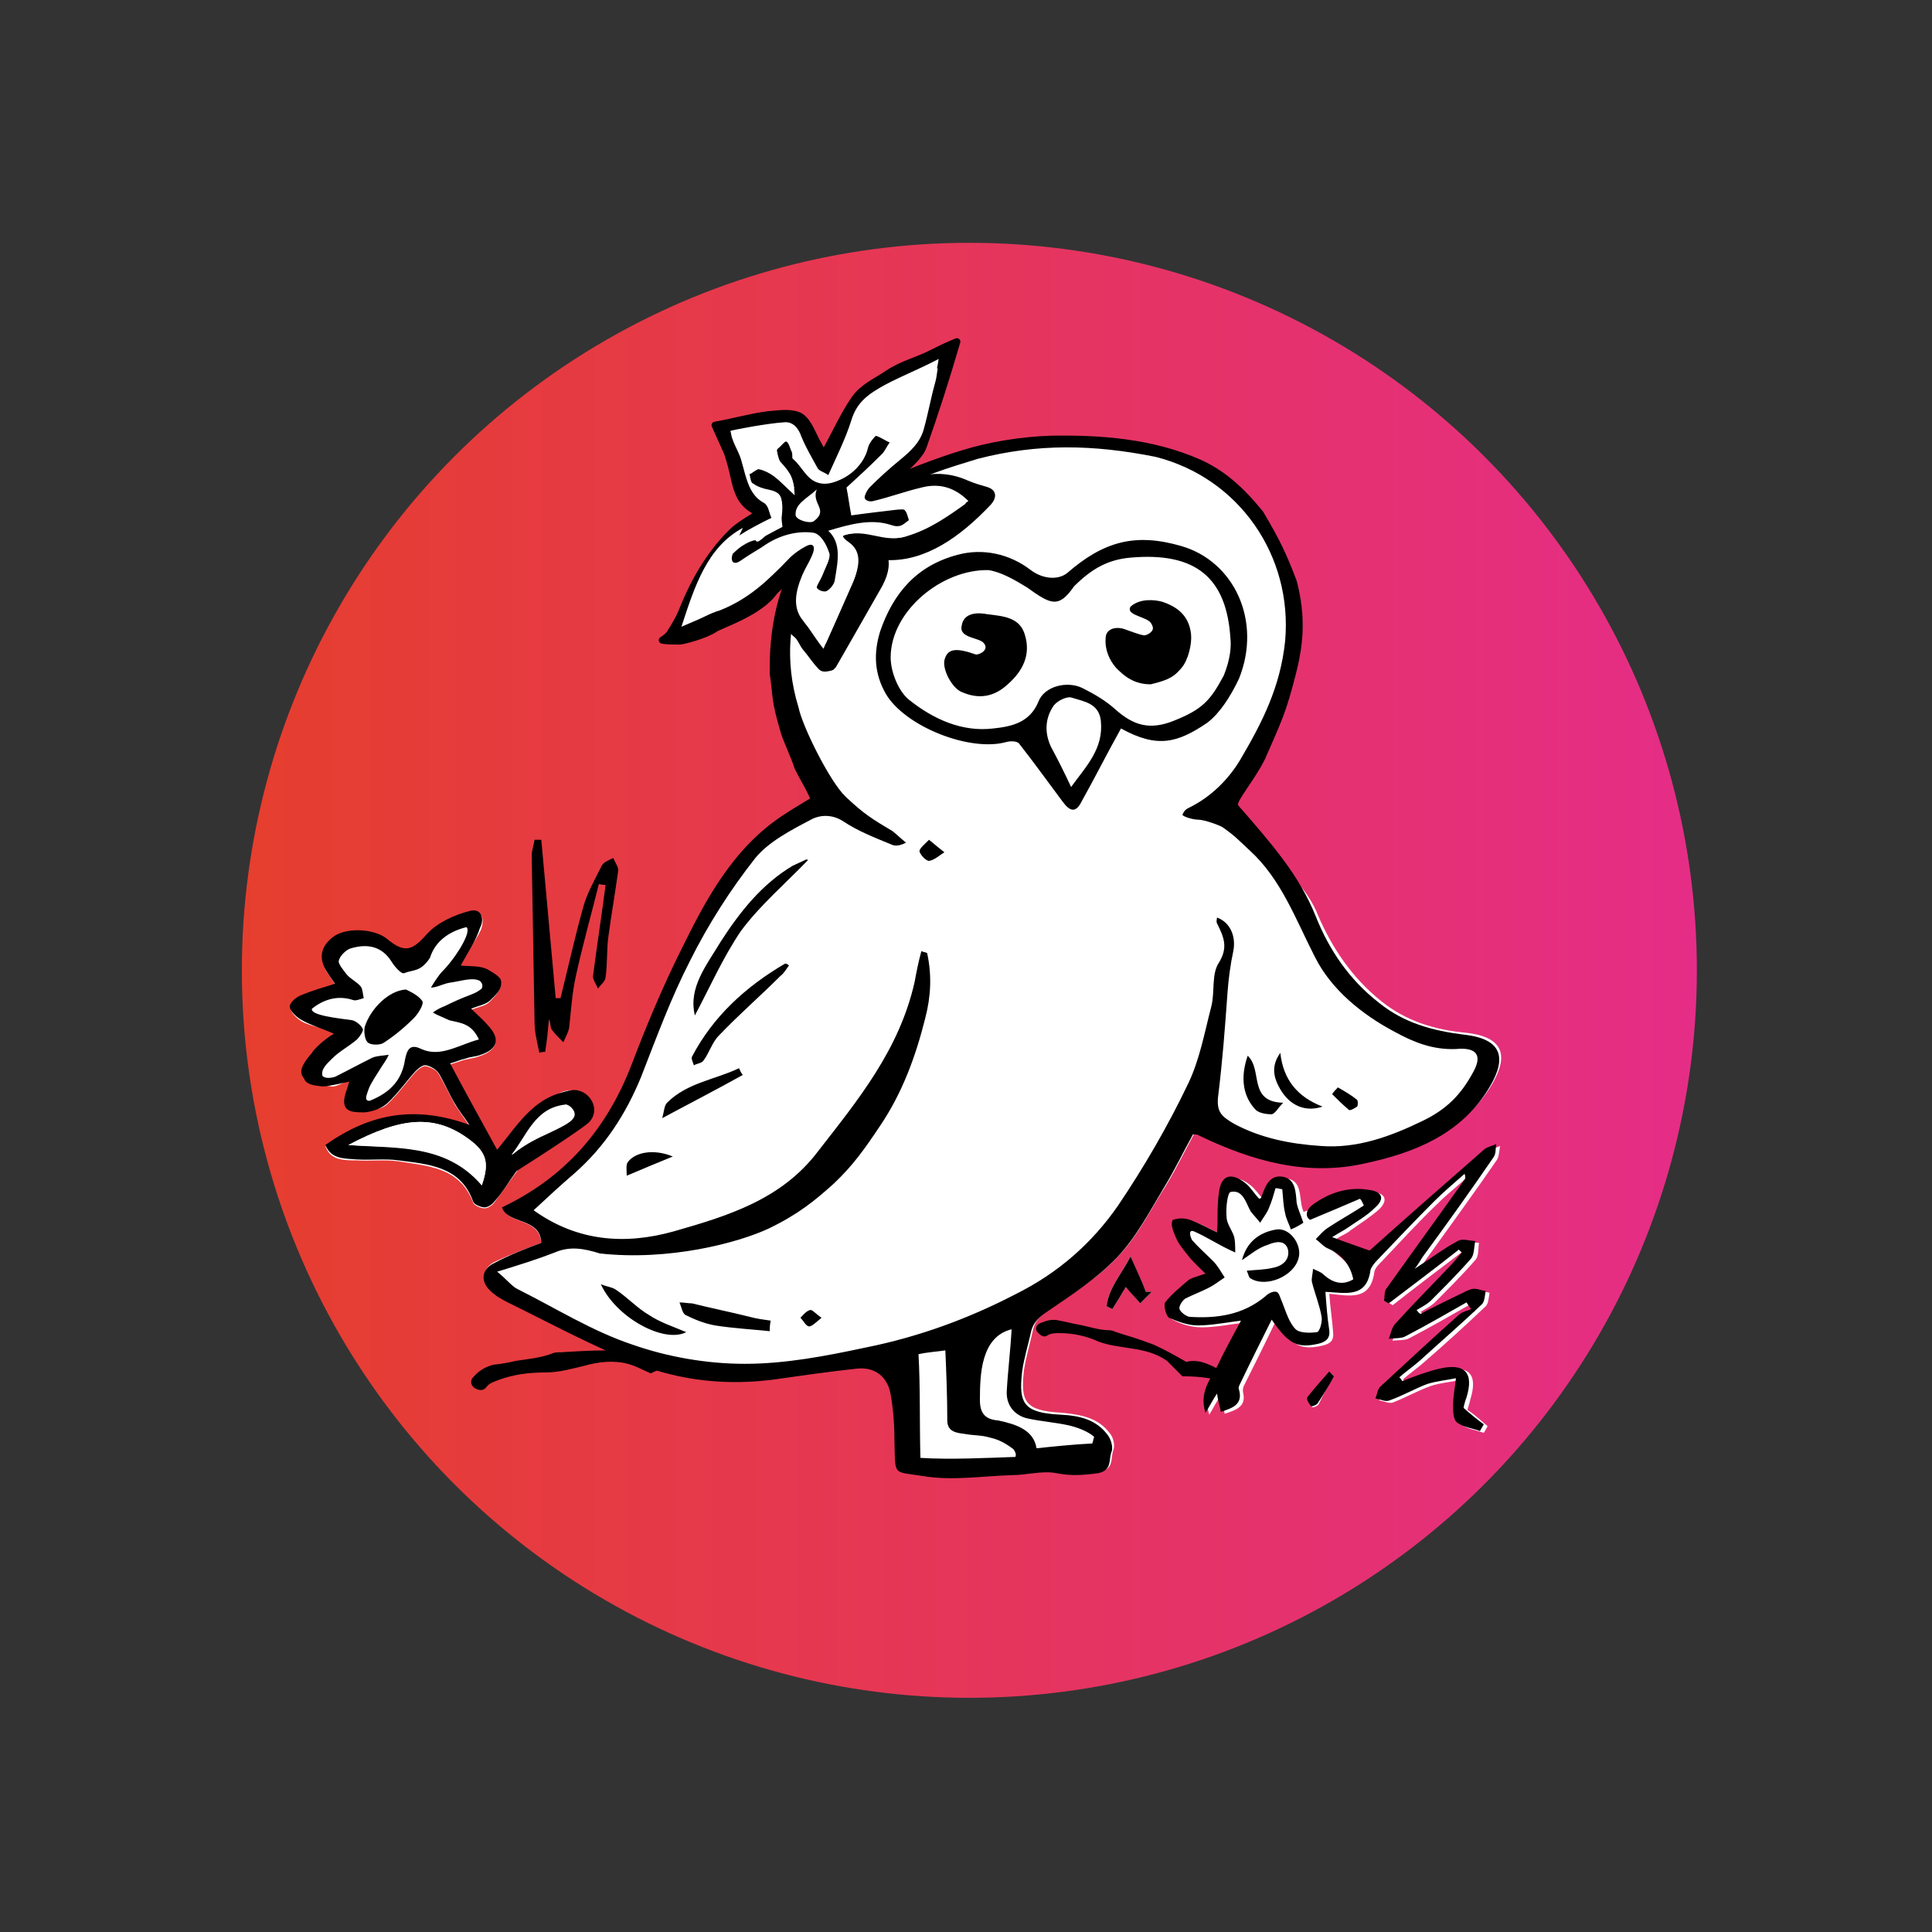 <svg version="1.0" id="Ebene_1" xmlns="http://www.w3.org/2000/svg" x="0" y="0" width="201.3" height="201.3" viewBox="0 0 201.3 201.3" xml:space="preserve"><rect x="0" y="0" width="201.3" height="201.3" fill="#333333" stroke="none"/><style>.st1{fill:#fff}.st2{stroke:#000;stroke-width:.723;stroke-linecap:round;stroke-linejoin:round;stroke-miterlimit:10}</style><g id="Kreis"><linearGradient id="SVGID_1_" gradientUnits="userSpaceOnUse" x1="176.8" y1="101.899" x2="25.2" y2="101.899" gradientTransform="matrix(1 0 0 -1 0 203)"><stop offset="0" stop-color="#e52d87"/><stop offset="1" stop-color="#e63e2e"/></linearGradient><circle cx="101" cy="101.1" r="75.8" fill="url(#SVGID_1_)"/></g><g id="Eule"><path d="M67.6 141.2c1.5-1.1 3.3-.7 5.1-.5.1 0 .3.3.3.5s-.2.3-.3.5c0 0-.1.1-.2.1-1.7.1-3.3.6-4.7 1.3-.9-.4-1.6-.8-2.4-1-1.5-.4-3.1-.2-4.5.2-1.3.3-2.6.7-4.1.7-1.7 0-3.3.2-4.9.8-.5.2-.9.3-1.2.7s-.7.4-1.1.2c-.5-.2-.7-.8-.3-1.2.6-.7 1.3-1.1 2.1-1.3.8-.1 1.5-.2 2.3-.4 1.3-.2 2.6-.3 3.9-.8.2-.1.5-.1.8-.1 1.6-.1 3.2-.2 4.8-.2 1.3 0 2.8.3 4.4.5z"/><path class="st1" d="M50.2 123.5s10-6.4 10.2-7.8-.1-2.6-1.9-1.9c-1.8.7-6.8 7.6-6.8 7.6l-1.5 2.1z"/><path class="st1" d="M47.4 101.3c.7-1.3 2.2-3.3 2.7-4.4.4-1 .2-2.2-1-1.8-1.6.4-3.4 1.2-4.5 2.4-1.6 1.7-2.3 2.1-4.2.5-1.3-1.1-4.3-1.2-5.7-.1-1.1.9-1.4 2-.7 3.3.3.4.6.9 1 1.5-1.2.4-2.3.6-3.3 1.1-.6.2-1.3.8-1.4 1.2-.1.4.6 1.1 1.1 1.4 1 .6 2.8.8 4.2 1.3-.8.5-2.4 2-2.6 2.4-.6 1.1-.8 1.2-1.2 2.4.9.2 1.8.6 2.7.7.6.1 1.5-.6 2.1-.7-.1.2 0 .8-.1 1 .6.9-1.8 1.5 1.9 1.9.4.3 1.3.2 1.9-.3 1.1-1 2-2.3 3-3.4.3-.3.8-.7 1.1-.6.5.1 1.1.4 1.3.8.6 1 1.1 2.1 1.7 3.2.4.6.8 1.2 1.5 2.2-5.5-2-10.2-1.3-15 2.1.5 1.5 1.9 1.5 3.2 1.5 1.5.1 3-.1 4.4.1 3.1.5 6.4.6 7.8 4.3.1.3.8.6 1.2.6.3 0 .8-.3 1-.6l2.4-3.3c.4-.6.8-1.1 1.4-2.1-1 .3-1.5.4-2 .5 1.5-2 2.3-4.8 5.5-5.2.5-.1.9-1 1.3-1.5-4.2.2-6 3.3-8.3 6.2-1.7-3.1-3.2-5.9-4.9-9 .7-.2 1.2-.4 1.6-.5.5-.1 1.1-.2 1.6-.4 1.7-.6 2-1.7.8-3-.5-.6-1.1-1.1-1.8-1.8.8-.3 1.5-.4 1.9-.8.5-.5 1.1-1.1 1.2-1.8.1-.3-.7-1-1.3-1.2-.7-.6-2.5.2-3.5-.1zM74.9 131.8c-2.4.2-6.6 3.9-7.6 6.6 2.6-2.2 5.1-4.4 7.6-6.6zM79.4 134.1c-2.9 0-6.8 3.2-6.2 5 2-1.6 4-3.2 6.2-5z"/><path d="M48 100.6c1 .1 2 0 2.8.4.5.3 1.4.8 1.4 1.2.2.9-.7 1.6-1.2 2.1-.5.4-1.2.5-1.9.8.7.7 1.3 1.2 1.8 1.8 1.2 1.3 1 2.4-.8 3-.5.2-1.1.2-1.6.4-.5.1-.9.3-1.6.5 1.6 3 3.2 5.9 4.9 9 2.3-2.8 4.1-6 8.3-6.2-.4.5-.8 1.5-1.3 1.5-3.1.4-3.9 3.2-5.5 5.2.5-.1 1-.2 2-.5-.7 1-1 1.5-1.4 2.1-.8 1.1-1.5 2.3-2.4 3.3-.2.3-.7.6-1 .6-.4 0-1.1-.3-1.2-.6-1.3-3.7-4.7-3.9-7.8-4.3-1.4-.2-2.9 0-4.4-.1-1.2-.1-2.6 0-3.2-1.5 4.8-3.4 9.5-4.1 15-2.1-.6-.9-1.1-1.5-1.5-2.2-.6-1-1.1-2.2-1.7-3.2-.3-.4-.8-.7-1.3-.8-.3-.1-.8.3-1.1.6-1 1.1-1.9 2.4-3 3.4-.6.5-1.4.8-2.3.9-1.4 0-2.7 0-1.9-2.3.1-.2.2-.7.3-.9-.6.1-2.1.5-2.8.5-.9-.1-1.7-.2-1.9-.8-.5-.6-.5-1.2.8-2.7.2-.4 1.4-1.5 2.3-2-1.4-.6-2.5-.9-3.5-1.5-.5-.3-1.2-1-1.1-1.4.1-.5.8-1 1.4-1.2 1-.4 2-.7 3.3-1.1-.4-.6-.7-1-1-1.5-.7-1.3-.4-2.4.7-3.3 1.3-1.1 4.3-1 5.7.1 1.9 1.6 2.7 1.2 4.2-.5 1.1-1.2 2.9-2 4.5-2.4 1.2-.3 1.5.9 1 1.8-.4 1.3-1.3 2.6-2 3.9zm1.9 7.7c-.8-1.7-1.9-1.7-3.1-2-.6-.3-1.2-.5-1.7-.8.4-.3.8-.5 1.3-.7.8-.4 1.7-.8 2.5-1.1.5-.2.8-.3 1.3-.7.1-.3.1-.5-.2-.8-.8-.4-1.8 0-3.2.2-.6.1-1.3.5-1.9.5.3-.5.8-1.3 1.2-1.7 1.3-1.3 3.1-4.1 2.5-4.6-2 .5-3.3 1.6-3.8 3.2-1 1.5-1.7 1.2-2.7 1.6-.3.1-1-.7-1.3-1.2-1-1.6-2.5-1.9-4.2-1.4-.5.1-1.2.8-1.3 1.3-.1.3.5 1 .8 1.4.4.5 1.1.8 1.5 1.3.2.3.2.8.3 1.2-.4.1-.8.3-1.1.2-1.8-.6-3.3.1-4.3.9-.2.7 2.8 1 4.2 1.2.4.1.9.5 1.1.9.1.2-.3.8-.6 1.1-.8.7-1.8 1.2-2.6 2-.5.5-1.2 1.1-1 1.8.2.2.6.3 1.3.1 1.6-.8 2.3-1.2 3.9-2 .5-.2 1.1-.2 1.7-.3-.2.5-.6 1-.9 1.5-.3.5-1 1.5-1.2 2.1s-.5 1.2.1 1.2c2.3-.9 3.4-2.3 3.7-4.3.2-1 .5-1.7 1.7-1.1 2 .9 3.8-.4 6-1zm-13.6 11c4.9.4 10.1-.2 13.9 4.2.8-2.3.5-3.4-1.2-4.7-3.7-2.8-7.2-2.4-12.7.5zM74.9 131.8c-2.5 2.2-5 4.4-7.6 6.6 1-2.7 5.2-6.4 7.6-6.6zM79.4 134.1c-2.2 1.8-4.2 3.4-6.2 5-.5-1.8 3.3-5 6.2-5z"/><path class="st1" d="M42.3 103.1c-1.8.1-3.8 2-4.3 3.9-.1.5 0 1.3.3 1.6.3.3 1.2.4 1.6.1 1.1-.8 2.2-1.6 3.2-2.6.5-.5 1.1-1.6.9-1.8-.4-.6-1.3-.9-1.7-1.2zM36.3 119.3c5.5-2.9 9-3.3 12.7-.5 1.7 1.3 2 2.4 1.2 4.7-3.7-4.4-8.9-3.9-13.9-4.2z"/><path d="M42.3 103.1c.4.2 1.3.6 1.7 1.2.2.3-.4 1.3-.9 1.8-1 1-2.1 1.9-3.2 2.6-.4.2-1.3.2-1.6-.1-.3-.3-.4-1.1-.3-1.6.6-1.9 2.5-3.8 4.3-3.9z"/><path class="st1" d="M133.5 135.7s-11.1 3.1-11.1 1.2c0-2 3.6-4.1 3.6-4.1s-4-4.9-2-4.4 3.2.7 3.2.7-.4-7.4 1.4-5.9c1.8 1.5 2.9 3.2 2.9 3.2s1.1-5.4 2.6-2.8c1.5 2.7 1 2.9 1 2.9l6.8-2.2s1.9.4 0 2.3c-1.8 1.9-4.8 2.5-4.8 2.5s4.7 2.9 3.9 4.2-2.6 1.3-2.6 1.3.7 5.1-1.6 5c-3.4.1-3.3-3.9-3.3-3.9z"/><path class="st1" d="M126.8 128.4c-.7-.3-1.5-.8-2.4-1.1-.5-.2-1.2 0-1.8 0 .1.6 0 1.2.3 1.8.3.7.8 1.2 1.2 1.8.6.7 1.2 1.2 1.9 2-.8.3-1.4.3-1.8.7-.9.7-1.8 1.4-2.4 2.3-.2.3 0 1.5.4 1.6.9.5 2 .8 3 .8 1.4 0 2.9-.3 4.5-.5-.9 1.7-1.6 3.1-2.4 4.6-.7 1.5-2 2.8-1.3 5 .5-.9.8-1.4 1.2-2 .2.7.3 1.3.4 1.9 1.3-.4 2.3-.8 1.9-2.3 0-.2 0-.4.1-.6 1.1-2.2 2.2-4.4 3.3-6.7 1.8 2.6 2.7 3 4.9 2.5.8-.2 1.2-.5 1.1-1.4-.1-1.3-.3-2.6-.4-4 2.1.2 4.3.8 4.7-2.3.1-.4.4-.7.7-1 2-2.1 3.9-4.2 6-6.2 1-1 2.1-1.8 3.1-2.8.1.3.1.5 0 .6-2.7 3.8-5.4 7.5-8.1 11.3-.2.3-.2.9-.3 1.3.2.1.4.2.5.3 2.4-1.9 4.8-3.7 7.3-5.6l.3.3c-.5.5-.9 1.1-1.4 1.6-1.8 1.9-3.7 3.8-5.5 5.8-.4.4-.5 1-.7 1.6.6-.1 1.3 0 1.8-.3 2.1-1.1 4.2-2.3 6.3-3.5.2.2.3.4.5.7-.4.2-.9.3-1.3.6-2.7 2.4-5.4 4.9-8.1 7.4-.3.3-.4.9-.6 1.3.5.1 1.1.4 1.5.2 1.3-.5 2.5-1.2 3.9-1.7.9-.3 2-.4 3-.6-.1.9-.3 1.9-.3 2.8 0 .6 0 1.5.4 1.8.7.5 1.6.6 2.4.9.1-.2.3-.5.4-.7-.6-.5-1.2-1.1-2.1-1.7 0-.1.2-.6.3-1.1.8-2.6-.1-3.6-2.8-3-1.3.3-2.6.9-3.9 1.3-.1-.1-.2-.2-.3-.4.7-.6 1.4-1.1 2.1-1.7 2.2-1.9 4.4-3.9 6.5-5.9.3-.3.3-.9.4-1.4-.5-.1-1-.3-1.4-.2-.5.1-1 .3-1.4.6-1.3.7-2.6 1.3-4 2-.1-.1-.2-.3-.4-.4.5-.3 1.1-.6 1.5-1 1.4-1.4 2.9-2.9 4.2-4.4.4-.4.3-1.2.4-1.8-.6 0-1.4-.3-1.8 0-1.5.8-2.8 1.8-4.5 2.9l.8-1.2c2.5-3.5 5-6.9 7.4-10.4.2-.4.2-.9.3-1.4-.4.2-1 .3-1.3.6-4 3.5-8 7.1-11.9 10.5-1.1-.4-2.3-.8-3.9-1.4.8-.5 1.2-.6 1.5-.9 1-.7 2.1-1.4 3-2.2.9-.9.7-1.6-.5-1.8-2.2-.4-4.2.2-6 1.5-.8.6-.8 1.3-.3 1.6 1.9-.8 3.6-1.5 5.2-2.2.1.2.2.5.4.7-1.2.8-2.5 1.5-3.7 2.3-.5.3-.9.8-1.3 1.2.4.3.8.8 1.3 1 1.4.6 2.3 1.7 2.6 3.2-1.3.6-2.2.3-3.1-.5-.3-.3-.7-.4-1.1-.6-.1.5-.2 1-.1 1.4.3 1.2.7 2.4 1 3.6.1.5-.2 1.5-.5 1.6-.7.1-1.8.1-2.2-.3-.7-.7-.9-1.9-1.4-2.8-.2-.4-.3-1-.6-1.1s-.8.2-1.2.5c-2.3 1.9-5.1 2.3-7.9 2.1-.4 0-.9-.5-1-.8s.3-.9.6-1.1c.7-.5 1.6-.7 2.4-1.1.6-.3 1.1-.7 1.7-1.1-.4-.6-.7-1.2-1.2-1.7-.8-.9-1.8-1.7-2.7-2.5.1-.2.2-.3.4-.5 1.4.6 2.9 1.3 4.7 2.1 0-.6 0-1.1-.1-1.6-.2-.7-.7-1.4-.8-2.1 0-.9.1-2.5.4-2.6 1.3-.3 1.6 1.1 2.1 2 .3.5.7.8 1 1.2.3-.5.7-1 .9-1.5.3-.7.5-1.4.7-2.1.2 0 .4.1.7.1.1.8.2 1.7.3 2.5.1.6.4 1.1.6 1.7.5-.3 1-.6 1.3-.7-.3-.9-.6-1.5-.7-2.1-.2-1.1-.1-2.5-1.5-2.7s-1.8 1.1-2.2 2.2c0 .1-.1.1-.2.1-.5-.6-.9-1.2-1.4-1.6-1.5-1.2-2.5-.8-2.8 1-.6 1.1-.6 2.4-.7 3.9z"/><path class="st1" d="M129.4 131.3c.9-.6 1.7-1.3 2.7-1.7.7-.3 1.8-.6 2.1.5.3 1-.5 1.7-1.6 1.9-.8.1-1.7.2-2.7.3.2.4.2.7.4.8 1.6 1 4.5-.2 5-2.1.4-1.4-.9-3.2-2.3-3-1.8.4-3.1 1.4-3.6 3.3zM117.3 134.1c.5.5 1 1.1 1.5 1.7l1.2-1.2h-.6c-.5-1.2-1.1-2.4-1.6-3.7-.9 1.8-2.3 3.3-2.5 5.2l.6.3c.5-.8 1-1.6 1.4-2.3zM139 143.4l-.4-.4c-.8.9-1.6 1.7-2.3 2.7-.1.1.2.6.4.9.1.1.6-.1.7-.3.5-1 1-2 1.6-2.9z"/><path d="M126.8 128.4c.1-1.5 0-2.8.2-4.1.2-1.9 1.3-2.2 2.8-1 .5.4.9 1.1 1.4 1.6.1 0 .2-.1.2-.1.4-1.1.8-2.4 2.2-2.2 1.4.2 1.4 1.6 1.5 2.7.1.6.4 1.2.7 2.1-.3.2-.8.5-1.3.7-.2-.6-.5-1.1-.6-1.7-.2-.8-.2-1.6-.3-2.5-.2 0-.4-.1-.7-.1-.2.7-.4 1.4-.7 2.1-.2.5-.6 1-.9 1.5-.3-.4-.7-.8-1-1.2-.5-.9-.8-2.3-2.1-2-.3.1-.5 1.7-.4 2.6 0 .7.6 1.4.8 2.1.1.5.1 1 .1 1.6-1.8-.8-2.9-1.6-4.3-2.2-.5-.2-.5.3-.2.9.7.8 1.3 1.3 2.2 2.2.5.5.8 1.1 1.2 1.7-.6.4-1.1.8-1.7 1.1-.8.4-1.6.7-2.4 1.1-.3.2-.7.8-.6 1.1s.6.7 1 .8c2.9.2 5.6-.2 7.9-2.1.3-.3.8-.6 1.2-.5.3.1.4.7.6 1.1.4 1 .7 2.1 1.4 2.8.4.4 1.5.4 2.2.3.3 0 .6-1.1.5-1.6-.2-1.2-.7-2.4-1-3.6-.1-.4.1-.9.1-1.4.4.2.8.3 1.1.6.9.8 1.9 1.2 3.1.5-.3-1.5-1.2-2.6-2.6-3.2-.5-.2-.8-.6-1.3-1 .4-.4.8-.9 1.3-1.2 1.2-.8 2.5-1.5 3.7-2.3-.1-.2-.2-.5-.4-.7-1.6.7-3.3 1.4-5.2 2.2-.5-.3-.5-1 .3-1.6 1.8-1.3 3.8-1.9 6-1.5 1.2.2 1.5.9.5 1.8-.9.9-2 1.5-3 2.2-.3.2-.7.4-1.5.9 1.6.6 2.8 1 3.9 1.4 3.9-3.5 7.9-7 11.9-10.5.3-.3.9-.4 1.3-.6-.1.5 0 1-.3 1.4-2.4 3.5-4.9 7-7.4 10.4-.2.3-.4.7-.8 1.2 1.7-1.1 3-2.1 4.5-2.9.5-.3 1.2 0 1.8 0-.1.6-.1 1.4-.4 1.8-1.3 1.5-2.8 3-4.2 4.4-.4.4-1 .7-1.5 1 .1.1.2.3.4.4 1.3-.7 2.6-1.3 4-2 .5-.2.9-.5 1.4-.6s1 .2 1.4.2c-.1.5-.1 1.1-.4 1.4-2.1 2-4.3 3.9-6.5 5.9-.7.6-1.4 1.1-2.1 1.7.1.1.2.2.3.4 1.3-.5 2.6-1 3.9-1.3 2.6-.6 3.6.4 2.8 3-.2.5-.3 1-.3 1.1.8.7 1.4 1.2 2.1 1.7-.1.2-.3.5-.4.7-.8-.3-1.8-.4-2.4-.9-.4-.3-.4-1.2-.4-1.8 0-.9.2-1.9.3-2.8-1 .2-2 .3-3 .6-1.3.5-2.5 1.2-3.9 1.7-.4.2-1-.1-1.5-.2.2-.4.2-1 .6-1.3 2.7-2.5 5.4-5 8.1-7.4.3-.3.8-.4 1.3-.6-.2-.2-.3-.4-.5-.7-2.1 1.2-4.2 2.4-6.3 3.5-.5.3-1.2.2-1.8.3.2-.5.3-1.2.7-1.6 1.8-2 3.7-3.9 5.5-5.8.5-.5 1-1.1 1.4-1.6l-.3-.3c-2.4 1.9-4.8 3.7-7.3 5.6-.2-.1-.4-.2-.5-.3.1-.4 0-1 .3-1.3 2.7-3.8 5.4-7.5 8.1-11.3.1-.1.1-.3 0-.6-1 .9-2.1 1.8-3.1 2.8-2 2-4 4.1-6 6.2-.3.3-.6.7-.7 1-.4 3-2.6 2.4-4.7 2.3.1 1.4.2 2.7.4 4 .1.8-.3 1.2-1.1 1.4-2.2.5-3.1.1-4.9-2.5-1.1 2.2-2.2 4.4-3.3 6.7-.1.2-.2.4-.1.6.4 1.5-.6 1.9-1.9 2.3-.1-.6-.3-1.2-.4-1.9-.4.6-.7 1.2-1.2 2-.7-2.2.6-3.6 1.3-5 .7-1.5 1.5-2.9 2.4-4.6-1.6.2-3.1.5-4.5.5-1 0-2.1-.4-3-.8-.3-.2-.6-1.3-.4-1.6.7-.9 1.6-1.6 2.4-2.3.4-.3 1-.4 1.8-.7-.7-.7-1.4-1.3-1.9-2-.5-.6-.9-1.1-1.2-1.8-.2-.5-.6-1.3-.3-1.8.6-.2 1.2-.2 1.8 0 1.3.5 2.1 1 2.8 1.3z"/><path d="M129.4 131.3c.5-1.9 1.8-2.9 3.6-3.2 1.4-.2 2.7 1.6 2.3 3-.5 1.9-3.4 3.1-5 2.1-.2-.1-.2-.4-.4-.8 1-.1 1.9-.1 2.7-.3 1.1-.2 1.8-.9 1.6-1.9-.3-1.1-1.4-.8-2.1-.5-1 .3-1.8 1-2.7 1.6zM117.3 134.1c-.4.7-.9 1.5-1.4 2.3l-.6-.3c.2-1.9 1.6-3.4 2.5-5.2.5 1.2 1.1 2.4 1.6 3.7h.6l-1.2 1.2c-.5-.6-1-1.1-1.5-1.7zM139 143.4c-.5.9-1.1 1.9-1.7 2.8-.1.2-.7.4-.7.3-.2-.2-.5-.7-.4-.9.7-.9 1.5-1.8 2.3-2.7l.5.5zM123.6 141.9c1.5-.4 2.8.5 4.2 1.2.1.1.2.3.1.5 0 .1-.2.2-.4.3h-.2c-1.4-.4-2.8-.5-4.1-.5l-1.6-1.6c-1.1-.8-2.4-1.1-3.7-1.3-1.2-.2-2.3-.3-3.4-.7-1.3-.6-2.7-.9-4.1-.9-.4 0-.8 0-1.2.2-.4.3-.7.1-1-.2-.4-.3-.3-.8.1-1 .7-.3 1.3-.5 2.1-.3.6.1 1.3.3 1.9.4 1.1.2 2.2.6 3.3.6.2 0 .5.1.7.2 1.3.4 2.6.8 3.9 1.3 1.1.5 2.2 1.1 3.4 1.8zM62.4 92.1c-.8 3.2-1.7 6.4-2.4 9.6-.4 1.8-.5 3.6-.7 5.4-.1.5-.4 1-.6 1.5-.4-.4-.9-.9-1.2-1.3-.2-.3-.1-.7-.3-1.1-.1 1.1-.2 2.2-.4 3.4-.2 0-.4 0-.6.1-.2-1-.5-2.1-.5-3.1l-.3-17.4c0-.6.2-1.1.3-1.7h.7l1.5 16.5h.5c.8-3.2 1.5-6.4 2.4-9.6.4-1.4 1.2-2.8 1.9-4.2.2-.4.8-.6 1.2-.8.2.5.6 1 .5 1.4-.3 2.2-.7 4.5-1 6.7-.2 1.4-.1 2.9-.3 4.3 0 .4-.5.8-.8 1.2-.2-.5-.6-1-.5-1.4.4-3.1.9-6.3 1.3-9.4-.1 0-.4 0-.7-.1z"/><path class="st1" d="M56.4 129.5c-1.6.6-3.2 1.2-4.7 1.9-1.4.6-1.6 1.9-.4 2.9.5.5 1.2.9 1.8 1.2 4.5 2.2 8.9 4.6 13.5 6.4 4.6 1.8 9.6 2.3 14.5 1.6 2.8-.4 5.6-.8 8.4-1.1 1.9-.2 3.3.8 3.5 2.7.2 1.7.3 3.4.4 5.1.1 3.4-.2 2.9 3 3.4 3 .4 6.1 0 9.2-.1 1.6-.1 3.2-.5 4.7-.2s2.8.2 4.3 0 1.1-1.4 1.4-2.2c.2-.5 0-1.4-.4-1.8-1.2-1.6-3-1.9-4.9-2.1-3.9-.2-4.4-1.1-4-4.5.2-1.3.6-2.6.9-4 .2-1.1.9-1.7 1.8-2.3 2.5-1.7 5.2-3.4 7.2-5.6 2-2.1 3.3-4.8 4.9-7.3 1.1-1.8 2-3.7 3-5.5.3 0 .4 0 .6.1 5.5 2.7 11.3 4.3 17.4 2.9 5-1.2 9.7-3 12.7-7.6 1.7-2.7 2.2-5.3-2.5-5.8-3.2-.3-6.2-1.2-8.8-3.3-3-2.4-5.1-5.5-6.6-9-1.7-4.3-6.9-7.5-9.7-11.3-.3-.3 2.1-2.6 2.3-3.1 1.3-3.8 4.1-7.1 5.1-11 .8-3.2 1.1-6.6-.2-9.8-1-2.5-3.2-5-4.5-7.4s-3.1-3.2-5.5-4.2c-5-2.2-9.7-2.6-15.1-2.5-3 0-6.1.4-9 1.3-2.7.8-5.3 1.4-7.6 2.4-2.2 1.5-10 6-12.1 14.6.8 3.4.3 10.5 1.4 12.7.3.9.4 2 .7 3.1.4 1.1 1 2.2 1.4 3.1-1 .6-2 1.2-2.9 1.8-5.1 3.4-7.9 8.6-10.5 13.9-2 4-3.7 8.2-5.3 12.3-2.6 6.6-6.9 11.4-13.4 14.6.4 1.8 3.8 1 4 3.7z"/><path d="M56.4 129.5c-.1-2.7-3.5-1.9-4.1-3.7 6.5-3.1 10.8-8 13.4-14.6 1.6-4.2 3.3-8.3 5.3-12.3 2.6-5.3 5.4-10.5 10.5-13.9.9-.6 1.9-1.2 2.9-1.8-.4-1-.9-1.7-1.6-3.1-.3-1-1.1-2.7-1.4-3.6-1.1-3.7-.8-3.6-1.2-6.3-.2-11.9 6-17.4 11-19.8 2.8-1.3 6.4-2.7 9.1-3.5 2.9-.9 6.2-1.4 9.1-1.5 5.3-.1 10.7.3 15.7 2.5 2.4 1.1 4.3 2.7 6.5 5.4 1.9 3.2 2.5 4.6 3.5 7.2 1 3.8.7 6.7-.1 9.8-1 3.9-1.4 4.7-3.2 8.8-1.1 2.2-3 4.4-2.8 4.8 3.4 3.9 6.4 7.3 8.1 11.6 1.4 3.5 3.5 6.6 6.6 9 2.6 2.1 5.6 2.9 8.8 3.3 4.7.5 4.2 3.1 2.5 5.8-2.9 4.6-7.6 6.5-12.7 7.6-6.1 1.4-11.8-.2-17.4-2.9-.1-.1-.3-.1-.6-.1-1 1.8-1.9 3.7-3 5.5-1.5 2.5-2.9 5.2-4.9 7.3-2.1 2.2-4.7 3.9-7.2 5.6-.9.6-1.6 1.2-1.8 2.3-.3 1.3-.7 2.6-.9 4-.4 3.4.2 4.3 4 4.5 2 .1 3.7.5 4.9 2.1.4.5.6 1.4.4 1.8-.3.8.1 1.9-1.4 2.2-1.5.2-2.8.3-4.3 0s-3.1.2-4.7.2c-3.1.1-6.2.6-9.2.1-3.2-.5-2.9 0-3-3.4 0-1.7-.1-3.4-.4-5.1-.3-1.8-1.6-2.9-3.5-2.7-2.8.3-5.6.7-8.4 1.1-5 .7-9.9.2-14.5-1.6s-9-4.2-13.5-6.4c-.6-.3-1.3-.7-1.8-1.2-1.1-1-.9-2.3.4-2.9 1.7-.9 3.3-1.5 4.9-2.1zm26.8-55.8c.4 2 3.3 7.8 4.9 9.3 2 1.9 2.9 2.4 4.9 3.6.5.4.9.8 1.4 1.2-.6.3-1.1.4-1.5.2-1.7-.7-3.5-1.4-5-2.4-1.2-.8-2.5-.7-3.4-.2-2.1 1.1-4.4 2.3-5.8 4-2.6 3.3-4.9 6.9-6.8 10.7-2 3.9-3.5 8-5.1 12.1-1.6 3.9-3.8 7.3-7 10.1-1.4 1.2-2.8 2.5-4.2 3.8 4.6 3.3 9.6 3.6 14.6 2.2 5.6-1.6 11.2-3.3 15-8.3 4.2-5.4 8.5-10.6 10.1-17.7.2-1.1.4-2.1.7-3.2.2.1.4.1.6.2.5 2.3.4 4.5-.2 6.8-1 4-2.4 7.8-4.7 11.2-1.6 2.4-2.8 4.1-4.8 6-2 1.8-3.7 3.2-6.8 4.7-3.2 1.5-10.4 3.4-17.6 2.6-1.6-.5-3.1-.8-4.7-.1-1.8.7-3.7 1.3-6 2 1 .8 1.5 1.5 2.1 1.8 4 2 7.8 4.4 12 5.8 3.7 1.3 7.8 2 11.7 2 4.2 0 8.4-.8 12.6-1.7 5.5-1.1 10.7-3 15.7-5.6 4.4-2.2 7.9-5.3 10.6-9.2 2.7-4 5.2-8.3 7.3-12.7 1.2-2.5 1.7-5.3 2.4-8 .4-1.5 0-3.4.8-4.6 1-1.6.5-2.7-.2-4.1-.1-.2 0-.4 0-.6 1.4.5 2 2 1.7 3.5-.3 1.4-.5 2.9-.6 4.3-.3 4.1-.5 6.9-1 11-.1 1.4.3 1.9 1.7 2.7 2.8 1.5 5.9 2.1 9 2.3 3.8.3 7.3-1 10.6-2.6 2.5-1.2 4-2.7 5.3-5.1 1-1.8.3-2.6-1.8-2.4-2.4.1-4.4-.7-6.4-1.8-3.4-1.8-6.6-4.4-8.3-7.8-2-3.9-3.5-8.1-6.8-11.1-1.3-1.2-1.4-1.4-2.8-2.4-.3-.2-1.9-.8-2.6-.8-.5 0-1.5-.3-1.6-.5.2-.5.4-.6.8-.8 2.2-1.1 4-2.9 5.2-4.9 2.3-3.9 4.2-7.6 4.7-12.4.8-8.9-4.8-17-13.5-19.2-6.5-1.3-12.3-1.4-18.5.2-1.6.5-2.7.8-4.9 1.6-4.3 1.8-6.5 2.3-9.7 5.7-1.2.9-7.2 8.6-4.1 18.6zm12.7 78.2c3.1.2 7 0 9.9-.1.1-.3 0-.5-.2-.8-.8-.6-1.5-1-2.4-1.2-1-.3-1.6-.2-2.7-.4-.8-.1-1.8-.2-1.8-1.4 0-2.5-.1-4.9-.2-7.3-.6.1-2 .2-2.8.4.2 3.5.1 6.9.2 10.8zm17.9-1.5c.1-.2.1-.4.2-.7-.7-.6-1.8-1-2.7-1.2-1.4-.3-2.8-.4-4.2-.7-1.4-.3-2.3-1.4-2.2-2.9.1-1.9.4-4.4.5-6.4-3.2.8-3.3 4.7-3.3 7.4 0 1.4.6 2 1.9 2.1 1.9.4 3.7 1 4 2.9 1.9-.2 3.8-.4 5.8-.5z"/><path d="M116.8 75.9c-1.4 2.5-2.7 5.1-4.1 7.6-.6 1.2-1.2 1.1-2 0-1.5-2-3-4.1-4.5-6-.2-.3-.9-.3-1.3-.2-3.8 1.1-10.6-1.6-12.6-5-1.2-2.1-1.3-4.2-.6-6.5 1.4-4.1 3.9-6.9 8.1-8 2.6-.7 5.4-.1 7.6 1.6 1.2.9 2.8 1.1 3.8.3 3.8-3.3 7.1-4.2 11.9-2.8 5.5 1.6 8.4 7.8 6 13.8-.9 1.9-2 3.6-3.3 4.6-3.1 2.1-5.2 2.7-9 .6zM103 59.4c-4.9-.1-10.2 4.3-10.2 9.1 0 1.5.8 3.5 1.9 4.4 2.5 2 5.5 3.4 8.8 3 1.9-.2 3.8-.6 4.7-2.8.6-1.6 3-2.2 4.6-1.4 1.2.6 2.4 1.3 3.4 2.2 1.9 1.7 3.6 2.2 6.1 1.2 3-1.2 3.8-2.1 5.2-4.7.7-1.7.8-3.1.7-3.9-.4-6.3-3.6-9-10.4-8.4-2.3.2-4 1.1-5.9 3-1.6 2.3-2.4 1.9-4.9.1-1.3-.8-2.7-1.6-4-1.8zm8.6 22.6c1.6-2.2 3.4-4 3.1-6.9-.2-1.8-1.7-2-3-2.4-.5-.2-1.5.3-1.9.8-.9 1.3-1 2.8-.3 4.3.8 1.5 1.4 2.7 2.1 4.2zM72.4 105.8c-.7-2.9 1.2-5.2 2.7-7.7 2-3.1 4.3-6 7.5-7.9.4-.2.9-.4 1.3-.6.1-.1.3 0 .3 0-2.3 2.4-5 4.7-7 7.4-1.9 2.8-3.3 6-4.8 8.8zM82.2 100.6c-.3.4-.5.8-.9 1.1-2.1 2.1-4.3 4-6.4 6.2-.7.7-1 1.8-1.6 2.6-.2.3-.7.3-1 .5-.1-.3-.3-.7-.2-.9 2.2-4.2 5.6-7.3 9.7-9.7.2 0 .3.1.4.2zM80.2 138.7c-1.9-.2-3.8-.3-5.7-.6-1.1-.2-2.1-.6-3.1-1.1-.3-.2-.4-.8-.6-1.3.4 0 .9.1 1.3.1 2 .5 4 .9 6 1.4.7.2 1.5.3 2.2.4-.1.5-.1.8-.1 1.1zM71.5 138.8c-2.3 1.2-7.3-1.5-8.9-5 .7.3 1.2.3 1.6.6 1.2.8 2.2 1.9 3.4 2.6 1.2.8 2.5 1.2 3.9 1.8zM69 116.5c.2-.7.2-1.3.5-1.6 2.1-2.1 5-2.4 7.5-3.6.1.2.2.5.4.7-2.7 1.5-5.4 2.9-8.4 4.5zM130 110c1.6 1.5 0 4.8 3.7 4.9-.6.6-.8 1.1-1.2 1.2-.5 0-1.2-.1-1.6-.4-1.4-1.4-1.7-3.4-.9-5.7zM137.8 115.3c-1.8.6-3.4-.1-4.4-1.8-.7-1.2-1-2.4 0-3.8.3 2.8 1.8 4.6 4.4 5.6zM65.3 122.5c0-.5-.1-1.1.1-1.4.8-1.1 2.8-1.4 4.7-.6-1.5.6-2.9 1.2-4.8 2zM96.8 87.5c.7.6 1.1.9 1.6 1.3-.5.3-1 .8-1.6.9-.3 0-.9-.6-1-1 0-.3.5-.7 1-1.2zM139.4 113.3c.7.4 1.4.8 2 1.3.1.1.1.6 0 .7-.3.2-.8.5-.9.3-.6-.5-1.2-1.1-1.7-1.6.2-.3.4-.5.6-.7zM85.6 137.3c-.6.5-1 .9-1.3.9s-.6-.6-.9-.9c.3-.3.6-.7 1-.8.2-.1.6.4 1.2.8z"/><path d="M123.1 69.6c-.7.8-1.1 1.2-3.2 1.7-1.8 0-2.8-.9-3.6-1.7-.7-.8-1.2-1.9-1.1-3.1 0-1 1.1-1.3 2.1-.9.6.2 1.3.5 1.9.6.3 0 .8-.3.9-.6.1-.2-.1-.7-.4-.9-.7-.5-2.4-.7-1.9-1.5 1-.9 2.6-.7 3.3-.5 1.5.5 2.8 1.4 3 3.4.1 1-.3 2.7-1 3.5zM101.7 68.2c.4 0 1.4-.5.8-1.2-.5-.6-2.6-.5-2.3-1.8.2-1.4 1.7-1.4 2.7-1.2 1.6.2 3.4.3 3.9 2.2.6 2-.2 3.7-1.8 5.1-1.4 1.3-3 1.6-4.8.8-1-.4-2-2.3-1.8-3.3.3-1.3 1.3-1.3 3.3-.6zM51.8 123.3s-.7-2.5 5.1-5.1c2.1-1 3.5-1.6 2.8-2.6s-1.9-.4-1.9-.4-.4-1.3 1.7-1.6c1.8-.3 3.3 2 1.8 3.4-1.4 1.2-9.5 6.3-9.5 6.3z"/><path class="st1" d="M74.5 44.3c.5 1.1.9 2 1.2 2.9.3.9.5 1.6.7 2.6.3 1.4.7 2.5 1.8 3.2.2.1.5.3.7.5-1 .7-2 1.2-2.8 2-2.3 2.3-3.8 5.1-5.1 8.1-.3.8-.8 1.6-1.3 2.4-.2.3-.5.5-.8.7.4.1.7.3 1.1.3s.9-.5 1.1-.4c1 .3 1.9-.4 2.9-1 .6-.4 1.2-.9 1.9-1.1 1.7-.5 3.2-1.5 4.7-2.9.8-.8 1.7-1.5 2.5-2.3-.1.5-.3 1-.5 1.4-.9 2.4-1.6 3.8.3 5.4.4.3.6.9.9 1.3.5.7 1.1 1.5 1.7 2.1.2.2.7.1 1 0 .1 0 .3-.6.4-.9.3-1.2.5-2.4 1-3.5.9-2.3 2.7-4.3 2.7-6.9.7-.1 1.3-.2 1.8-.2 3.9.1 7.3-2.3 10.5-5.7.6-.6.4-1-.2-1.2-.7-.2-1.5-.4-2.1-.7-2-.8-4.1-.9-6.5.1-.9.4-1.9.6-2.8.9.7-.8 1.5-1.2 2.2-1.9 1-.9 2.2-1.9 2.6-3 1.3-3.7 2.3-6.7 3.5-10.9-1 .4-1.6.5-2.1.8-1.7.9-3.3 1.6-4.9 2.7-1.2.8-2.7 1.2-3.6 2.4-1.3 1.7-2.2 3.8-3.3 5.9-.2-.4-.3-.7-.5-1-.6-1-1-2.4-1.9-3s-2.1-.4-3.3-.2c-1.7.1-3.4.7-5.5 1.1z"/><path class="st2" d="M74.5 44.3c2.2-.4 3.9-.9 5.6-1.1 1.2-.1 2.4-.3 3.3.2.9.6 1.3 2 1.9 3 .2.3.3.7.5 1 1.2-2.1 2.1-4.2 3.3-5.9.9-1.2 2.1-1.7 3.3-2.5 1.6-1.1 3.2-1.4 4.9-2.3.6-.3 1.4-.7 2.4-1.1-1.2 4.1-2.2 7.2-3.5 10.9-.4 1.1-1.7 2.1-2.6 3-.7.6-1.5 1.1-2.2 1.9.9-.3 1.9-.5 2.8-.9 2.4-1 4.5-1 6.5-.1.7.3 1.4.5 2.1.7.6.2.7.6.2 1.2-3.2 3.4-6.7 5.8-10.5 5.7-.5 0-1.1.1-1.8.2 0 2.5-1.8 4.6-2.7 6.9-.5 1.1-.7 2.3-1 3.5-.1.3-.3.9-.4.9-.4.1-.8.2-1 0-.6-.6-1.1-1.4-1.7-2.1-.3-.4-.5-1-.9-1.3-1.9-1.6-1.2-2.9-.3-5.4.2-.4.4-.9.5-1.4-.8.8-1.7 1.5-2.5 2.3-1.5 2.2-5.6 3.5-6.2 3.9-1 .7-3.4 1.3-3.7 1.3-.4 0-1.4 0-1.8-.1.3-.2.6-.4.8-.7.5-.8 1-1.6 1.3-2.4 1.2-3 2.8-5.8 5.1-8.1.8-.8 1.8-1.3 2.8-2-.2-.2-.4-.3-.7-.5-1.1-.7-1.5-1.8-1.8-3.2-.2-.9-.4-1.7-.7-2.6-.4-.9-.8-1.8-1.3-2.9zm4.2 10.6c-.1 1.8 0 1.9 1.5 1.1.5-.3 1.1-.6 1.7-.9 0-.4-.1-.7-.1-1.1.2-1.9.1-2.4-1.4-2.8-.5-.1-1.1-.3-1.5-.6-.2-.2-.3-.7-.4-1 .3-.2.7-.5 1-.5.6.1 1.1.4 1.5.7.8.6 1.3 1.2 2.2 2-.1-1.7-.3-2.2-1.5-3.5-.3-.3-.3-.8-.4-1.3.4-.3.7-.8 1-.8.3.1.4.7.6 1.1.1.2 0 .6.1.7 1 .9 1.5 2.5 3.2 2.6s4.1-1.6 4.6-3.9c.1-.4.7-1.1.8-1.1.5.1 1 .4 1.5.7-.3.4-.5.9-.8 1.2-1.3 1.3-2.7 2.5-3.8 3.5.2 1.1.3 1.9.5 2.9 1.4-.2 3.1-.4 4.8-.6.3 0 .6-.1.8.1.2.2.3.7.4 1-.3.2-.7.6-1 .6-.4.1-.8-.1-1.2-.2-1.8-.6-3.8-.1-6.2.7 1.4 1.3 1 3.2.7 5-.1.4-.6 1.1-.9 1.3s-.9-.1-1-.4c-.1-.2.4-.8.6-1.3.3-.8.9-1.8.7-2.3-.3-.9-.9-2.1-1.7-2.1-1.7-.1-3.5.2-5.3 1.5-.7.5-1.4.9-2.2 1.4-.7.5-1.1.2-.9-.6.2-.9.7-1.8 1.1-2.8-3.8 2-5 6-6.4 10.3.9-.4 1.7-.7 2.5-1.1.4-.2.8-.6 1.2-.7 2.8-.8 5.2-2.9 7.5-5.3.5-.6 1.2-1 1.8-1.3.8-.4 1 .1.6 1-.3.7-.7 1.3-1 2-.9 1.9-1.5 4 .1 4.8.3.1.4.5.6.8.5.7 1.1 1.5 1.5 2.1 1.1-2.4 2.1-4.7 3.1-7 .7-1.6.6-2.8-.4-3.6-.3-.2-.4-.6-.7-1.1 2.6-.8 4.2.9 6.5.1 2.4-.7 4.4-2.1 6.6-3.7-1.4-1.4-2.9-1.9-4.9-1.4-1.7.4-3.3 1-5 1.4-.3.1-.8 0-.9-.3-.1-.2.2-.9.5-1.2 1-1 2-1.9 3.1-2.8 1.1-.9 2.2-1.9 2.6-3.4.5-1.8.7-3.1 1.2-4.9.2-.7.2-1.4.4-2.2-2.1 1.1-3.7 1.5-5.6 2.5-1.6.8-2.9 1.8-3.5 3.8-.6 1.8-1.5 3.6-2.4 5.7-.5-.3-.9-.4-1.1-.7-.6-1-1.2-2.1-1.7-3.3-.4-.9-.7-1.3-1.7-1.3-1.7.1-3.4.3-5.1.4-.2 0-.4.2-.7.3.1.3.1.6.2.8.3.8.8 1.6 1 2.5.4 1.8.8 3.3 2.3 4.2.4.3.4.9.8 1.6-1 .2-1.5.4-2 .7zm6.4-3.9c-1.1 1.1-2.3 1.5-2.2 2.7 0 .5 1.4.9 1.9.6 1.6-1.3-.3-1.8.3-3.3z"/><path class="st1" d="M78.7 54.9c.6-.3 1.1-.5 1.7-.9-.3-.6-.3-1.3-.8-1.6-1.5-.8-1.8-2.4-2.3-4.2-.2-.9-.7-1.6-1-2.5-.1-.2-.1-.5-.2-.8.2-.1 3.9-.8 5.6-.9.9-.1 1.5.6 1.8 1.5.5 1.2 1.1 2.2 1.7 3.3.2.3.7.4 1.1.7.9-2 1.8-3.8 2.4-5.7.6-2 1.9-2.8 3.5-3.7 1.9-1 3.5-1.6 5.6-2.7-.1.7-.3 1.7-.5 2.4-.5 1.8-.9 2.9-1.5 4.8-.6 1.6-1 2.4-2.1 3.3-1.1.9-2.1 1.8-3.1 2.8-.3.3-.6 1-.5 1.2.1.3.6.4.9.3 1.7-.4 3.3-1 5-1.4 1.9-.5 3.5 0 4.9 1.4-2.2 1.6-4.3 3-6.6 3.7-2.3.7-4-.9-6.5-.1.1.4.7.7.9.9 1 .9.9 2.2.2 3.9-1 2.3-2.1 4.6-3.1 7-.5-.6-1-1.4-1.5-2.1-.2-.3-.4-.5-.6-.8-1.1-1.3-.9-2.9-.1-4.8.3-.7.7-1.3 1-2 .4-.9.2-1.4-.6-1-.6.3-1.3.8-1.8 1.3-2.3 2.4-4.2 4.2-7.2 5.4-.4.1-1.1.4-1.5.6-.8.4-1.6.7-2.5 1.1C72.4 61 73.7 57 77.4 55c-.4.9-.9 1.8-1.1 2.8-.2.8.2 1.1.9.6.7-.5 1.4-.9 2.2-1.4 1.8-1.3 3.7-1.7 5.3-1.5.8.1 1.4 1.2 1.7 2.1.2.5-.4 1.5-.7 2.3-.2.5-.6 1.1-.6 1.3.1.3.7.5 1 .4.4-.2.9-.8.9-1.3.3-1.8.7-3.7-.7-5 2.3-.7 4.3-1.2 6.2-.7.4.1.8.3 1.2.2.3 0 .7-.4 1-.6-.1-.3-.2-.8-.4-1-.1-.2-.5-.1-.8-.1-1.7.2-3.4.4-4.8.6-.2-1-.3-1.9-.5-2.9 1.1-1 2.4-2.2 3.7-3.5.3-.3.5-.8.8-1.2-.5-.2-1-.6-1.5-.7-.2 0-.7.7-.8 1.1-.5 2.2-2.9 4-4.6 3.9s-2.1-1.7-3.2-2.6c-.1-.1 0-.5-.1-.7-.2-.4-.3-1-.6-1.1-.3-.1-.6.5-1 .8.1.4.2 1 .4 1.3 1.2 1.3 1.4 1.8 1.5 3.5-.9-.8-1.4-1.4-2.2-2-.4-.3-1-.6-1.5-.7-.2-.1-.6.3-1 .5.1.4.1.9.4 1 .4.3 1 .5 1.5.6 1.5.3 1.6.8 1.4 2.8 0 .4 0 .8.1 1.1-.6.3-1.1.6-1.7.9-1.1 1-1.2.9-1.1-.9z"/><path class="st1" d="M85.1 51c-.6 1.5 1.3 2.1-.3 3.3-.4.3-1.8-.1-1.9-.6-.1-1.2 1.1-1.7 2.2-2.7zM74 60.3s2.2-2.7 3.3-3.4c1.2-.8 1.7-.6 1.7-.6l1.5-2.4s-3.8 1.8-4.3 2.6-2.2 3.8-2.2 3.8z"/><path class="st2" d="M91.5 57.1s1.6 1 .1 3.8c-1.3 2.3-4.8 8.4-4.8 8.4s1.1-4.8 1.9-5.8c.8-1 1.6-3.1 1.6-4.3 0-1.1-.3-2.5-.3-2.5l1.5.4z"/></g></svg>
